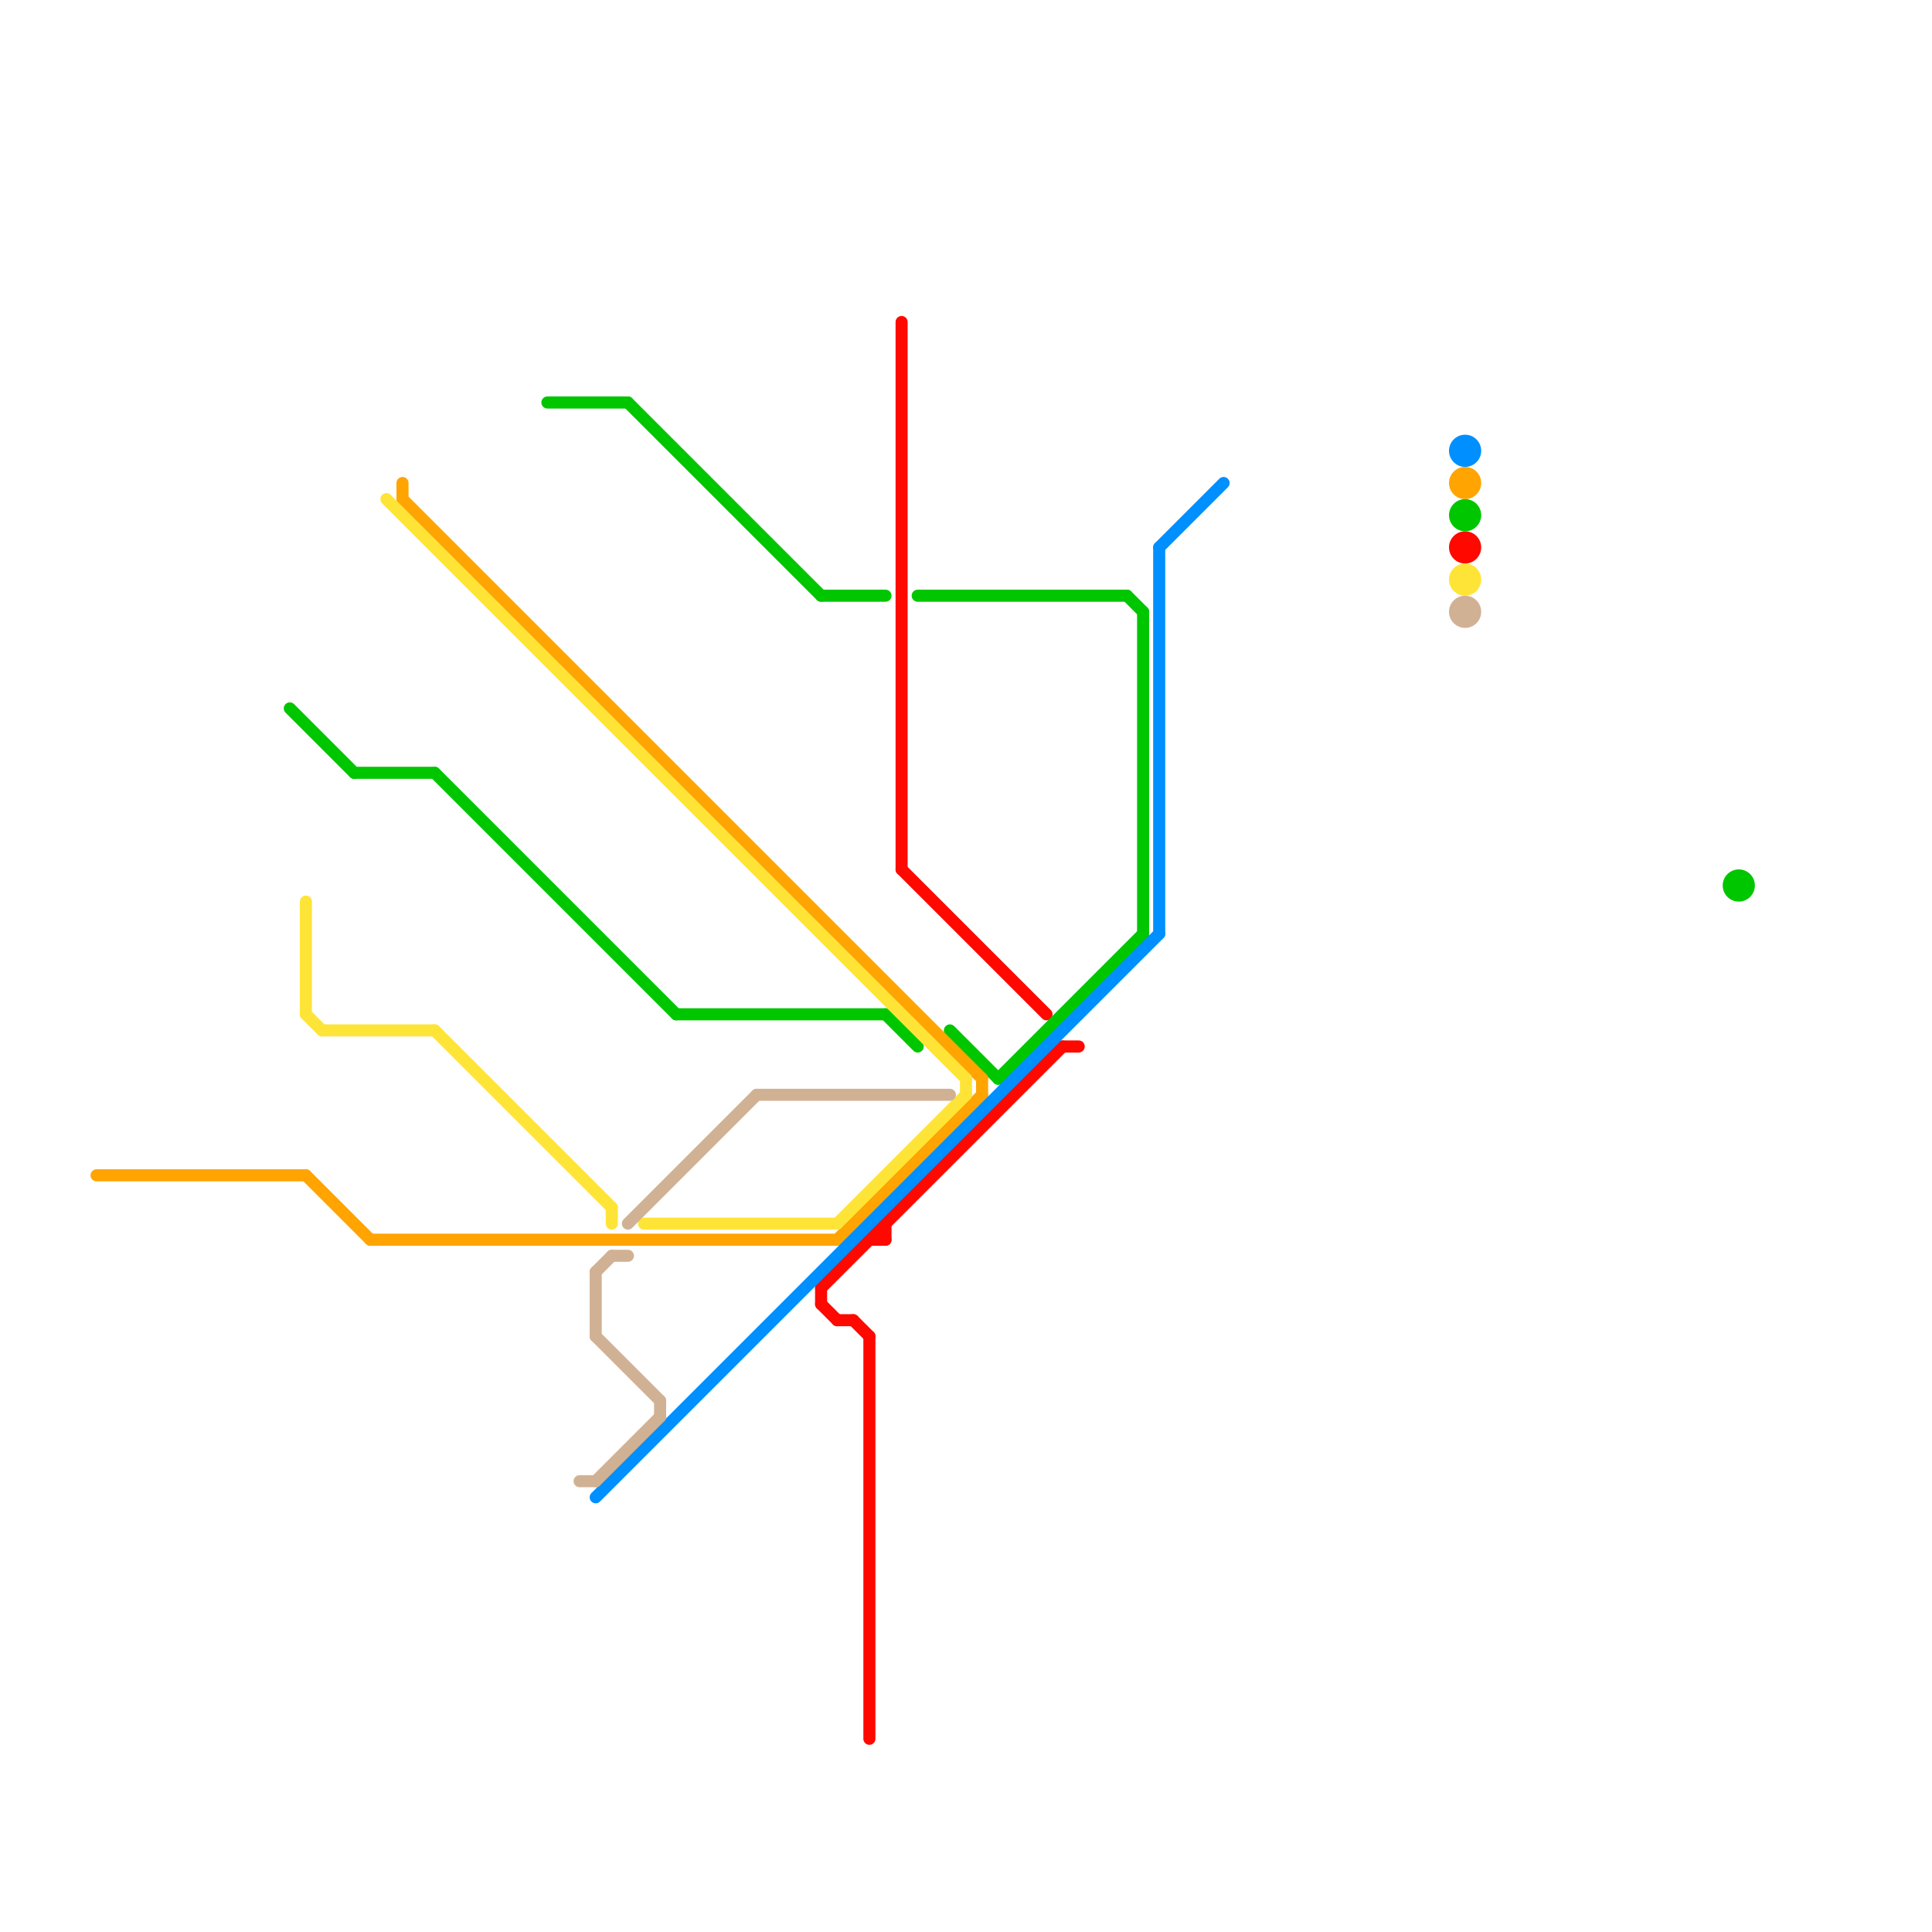 
<svg version="1.1" xmlns="http://www.w3.org/2000/svg" viewBox="0 0 120 120">
<style>text { font: 1px Helvetica; font-weight: 600; white-space: pre; dominant-baseline: central; } line { stroke-width: 0.75; fill: none; stroke-linecap: round; stroke-linejoin: round; } .c0 { stroke: #ff0800 } .c1 { stroke: #00c600 } .c2 { stroke: #ffa400 } .c3 { stroke: #008fff } .c4 { stroke: #ffe438 } .c5 { stroke: #d1b194 }</style><defs><g id="wm-xf"><circle r="1.2" fill="#000"/><circle r="0.9" fill="#fff"/><circle r="0.6" fill="#000"/><circle r="0.3" fill="#fff"/></g><g id="wm"><circle r="0.6" fill="#000"/><circle r="0.3" fill="#fff"/></g></defs><line class="c0" x1="54" y1="83" x2="54" y2="108"/><line class="c0" x1="54" y1="77" x2="55" y2="77"/><line class="c0" x1="51" y1="80" x2="66" y2="65"/><line class="c0" x1="51" y1="80" x2="51" y2="81"/><line class="c0" x1="56" y1="54" x2="65" y2="63"/><line class="c0" x1="55" y1="76" x2="55" y2="77"/><line class="c0" x1="51" y1="81" x2="52" y2="82"/><line class="c0" x1="53" y1="82" x2="54" y2="83"/><line class="c0" x1="52" y1="82" x2="53" y2="82"/><line class="c0" x1="66" y1="65" x2="67" y2="65"/><line class="c0" x1="56" y1="20" x2="56" y2="54"/><circle cx="91" cy="34" r="1" fill="#ff0800" /><line class="c1" x1="59" y1="64" x2="62" y2="67"/><line class="c1" x1="27" y1="48" x2="42" y2="63"/><line class="c1" x1="22" y1="48" x2="27" y2="48"/><line class="c1" x1="70" y1="37" x2="71" y2="38"/><line class="c1" x1="57" y1="37" x2="70" y2="37"/><line class="c1" x1="55" y1="63" x2="57" y2="65"/><line class="c1" x1="34" y1="25" x2="39" y2="25"/><line class="c1" x1="71" y1="38" x2="71" y2="58"/><line class="c1" x1="62" y1="67" x2="71" y2="58"/><line class="c1" x1="18" y1="44" x2="22" y2="48"/><line class="c1" x1="39" y1="25" x2="51" y2="37"/><line class="c1" x1="42" y1="63" x2="55" y2="63"/><line class="c1" x1="51" y1="37" x2="55" y2="37"/><circle cx="91" cy="32" r="1" fill="#00c600" /><circle cx="108" cy="55" r="1" fill="#00c600" /><line class="c2" x1="61" y1="67" x2="61" y2="68"/><line class="c2" x1="6" y1="73" x2="19" y2="73"/><line class="c2" x1="25" y1="30" x2="25" y2="31"/><line class="c2" x1="52" y1="77" x2="61" y2="68"/><line class="c2" x1="19" y1="73" x2="23" y2="77"/><line class="c2" x1="25" y1="31" x2="61" y2="67"/><line class="c2" x1="23" y1="77" x2="52" y2="77"/><circle cx="91" cy="30" r="1" fill="#ffa400" /><line class="c3" x1="72" y1="34" x2="72" y2="58"/><line class="c3" x1="37" y1="93" x2="72" y2="58"/><line class="c3" x1="72" y1="34" x2="76" y2="30"/><circle cx="91" cy="28" r="1" fill="#008fff" /><line class="c4" x1="40" y1="76" x2="52" y2="76"/><line class="c4" x1="52" y1="76" x2="60" y2="68"/><line class="c4" x1="60" y1="67" x2="60" y2="68"/><line class="c4" x1="27" y1="64" x2="38" y2="75"/><line class="c4" x1="20" y1="64" x2="27" y2="64"/><line class="c4" x1="38" y1="75" x2="38" y2="76"/><line class="c4" x1="19" y1="56" x2="19" y2="63"/><line class="c4" x1="24" y1="31" x2="60" y2="67"/><line class="c4" x1="19" y1="63" x2="20" y2="64"/><circle cx="91" cy="36" r="1" fill="#ffe438" /><line class="c5" x1="41" y1="87" x2="41" y2="88"/><line class="c5" x1="37" y1="79" x2="38" y2="78"/><line class="c5" x1="36" y1="92" x2="37" y2="92"/><line class="c5" x1="37" y1="79" x2="37" y2="83"/><line class="c5" x1="37" y1="92" x2="41" y2="88"/><line class="c5" x1="47" y1="68" x2="59" y2="68"/><line class="c5" x1="38" y1="78" x2="39" y2="78"/><line class="c5" x1="39" y1="76" x2="47" y2="68"/><line class="c5" x1="37" y1="83" x2="41" y2="87"/><circle cx="91" cy="38" r="1" fill="#d1b194" />
</svg>
